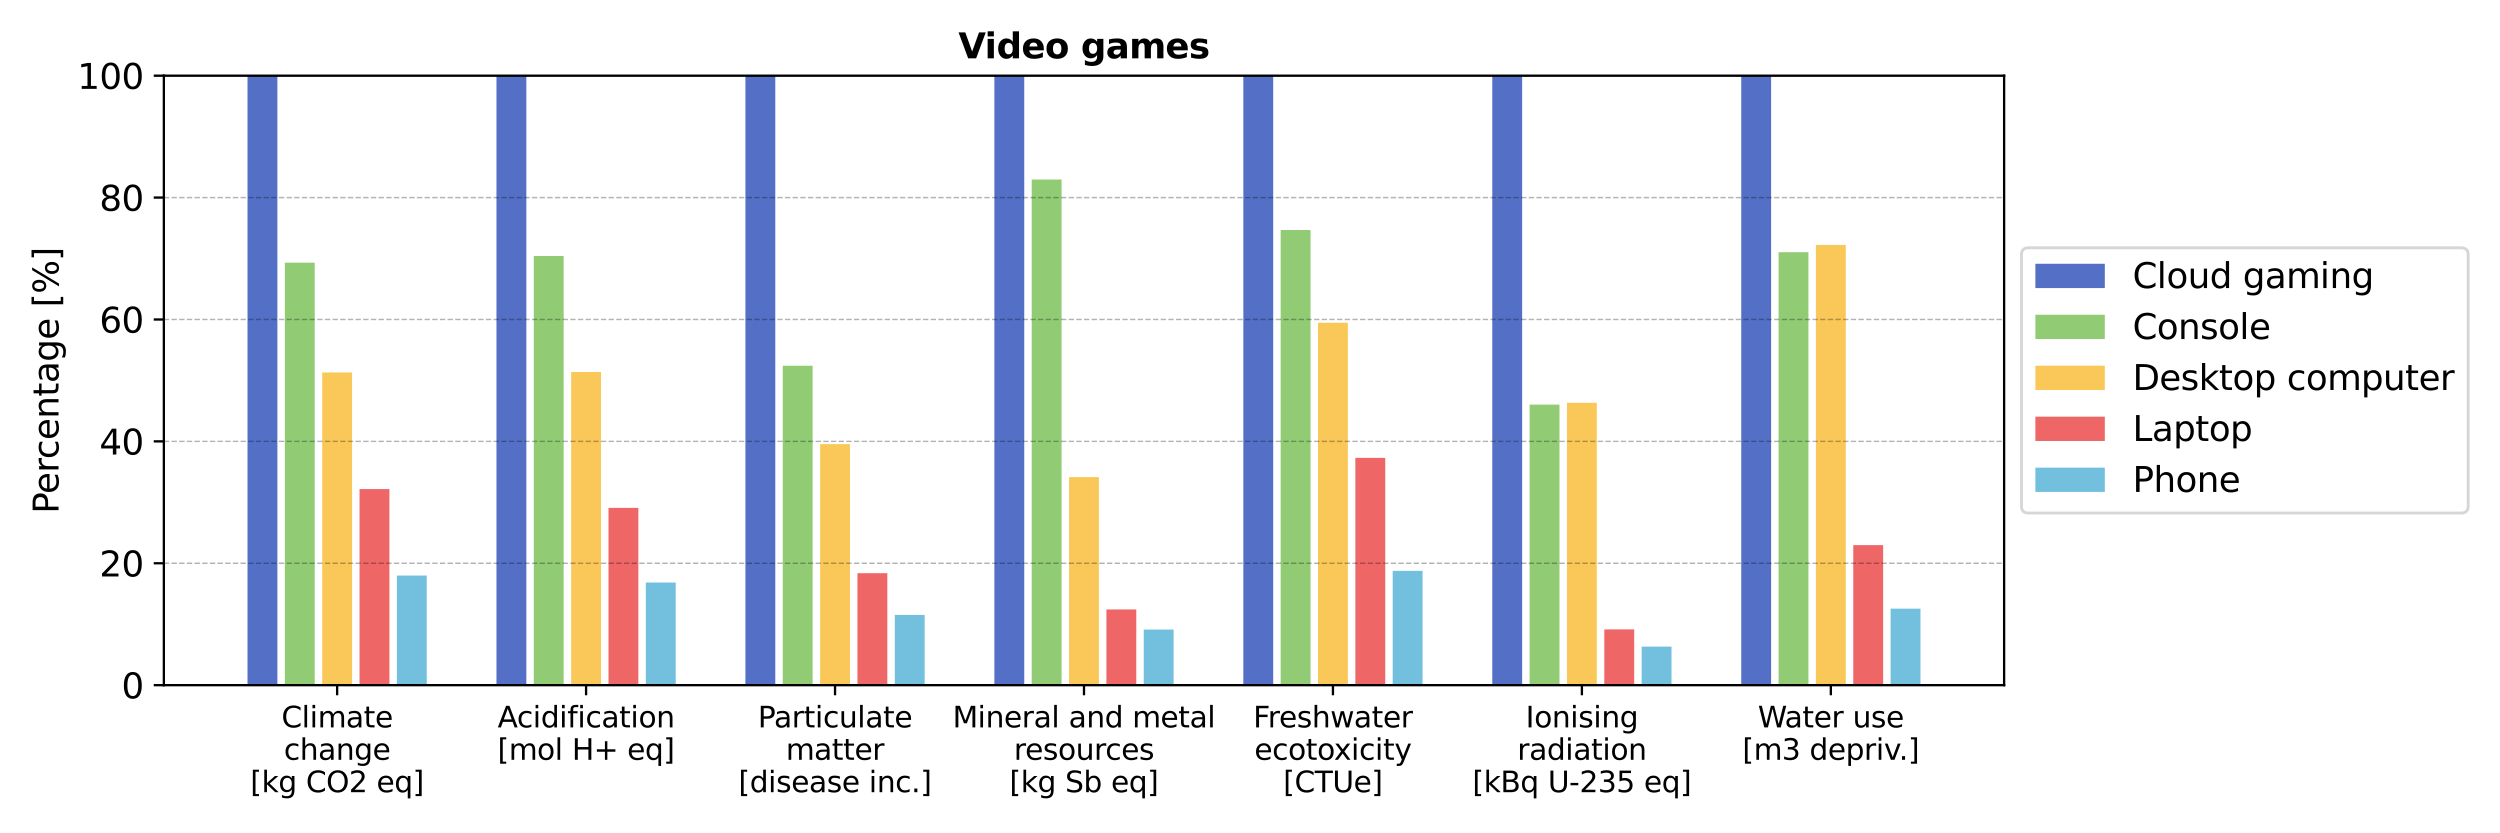 <?xml version="1.0" encoding="UTF-8" standalone="no"?> <svg xmlns:xlink="http://www.w3.org/1999/xlink" xmlns="http://www.w3.org/2000/svg" width="864pt" height="288pt" viewBox="0 0 864 288" version="1.1"><defs><style type="text/css">*{stroke-linejoin: round; stroke-linecap: butt}</style></defs><g id="figure_1"><g id="patch_1"><path d="M 0 288 L 864 288 L 864 0 L 0 0 z " style="fill: #ffffff"></path></g><g id="axes_1"><g id="patch_2"><path d="M 56.63 236.792 L 692.625 236.792 L 692.625 26.16 L 56.63 26.16 z " style="fill: #ffffff"></path></g><g id="patch_3"><path d="M 85.539 236.792 L 95.863 236.792 L 95.863 26.16 L 85.539 26.16 z " clip-path="url(#p0639887b37)" style="fill: #5470c6"></path></g><g id="patch_4"><path d="M 171.577 236.792 L 181.902 236.792 L 181.902 26.16 L 171.577 26.16 z " clip-path="url(#p0639887b37)" style="fill: #5470c6"></path></g><g id="patch_5"><path d="M 257.615 236.792 L 267.94 236.792 L 267.94 26.16 L 257.615 26.16 z " clip-path="url(#p0639887b37)" style="fill: #5470c6"></path></g><g id="patch_6"><path d="M 343.654 236.792 L 353.978 236.792 L 353.978 26.16 L 343.654 26.16 z " clip-path="url(#p0639887b37)" style="fill: #5470c6"></path></g><g id="patch_7"><path d="M 429.692 236.792 L 440.017 236.792 L 440.017 26.16 L 429.692 26.16 z " clip-path="url(#p0639887b37)" style="fill: #5470c6"></path></g><g id="patch_8"><path d="M 515.73 236.792 L 526.055 236.792 L 526.055 26.16 L 515.73 26.16 z " clip-path="url(#p0639887b37)" style="fill: #5470c6"></path></g><g id="patch_9"><path d="M 601.769 236.792 L 612.093 236.792 L 612.093 26.16 L 601.769 26.16 z " clip-path="url(#p0639887b37)" style="fill: #5470c6"></path></g><g id="patch_10"><path d="M 98.445 236.792 L 108.769 236.792 L 108.769 90.776 L 98.445 90.776 z " clip-path="url(#p0639887b37)" style="fill: #91cc75"></path></g><g id="patch_11"><path d="M 184.483 236.792 L 194.807 236.792 L 194.807 88.485 L 184.483 88.485 z " clip-path="url(#p0639887b37)" style="fill: #91cc75"></path></g><g id="patch_12"><path d="M 270.521 236.792 L 280.846 236.792 L 280.846 126.409 L 270.521 126.409 z " clip-path="url(#p0639887b37)" style="fill: #91cc75"></path></g><g id="patch_13"><path d="M 356.559 236.792 L 366.884 236.792 L 366.884 62.039 L 356.559 62.039 z " clip-path="url(#p0639887b37)" style="fill: #91cc75"></path></g><g id="patch_14"><path d="M 442.598 236.792 L 452.922 236.792 L 452.922 79.486 L 442.598 79.486 z " clip-path="url(#p0639887b37)" style="fill: #91cc75"></path></g><g id="patch_15"><path d="M 528.636 236.792 L 538.961 236.792 L 538.961 139.825 L 528.636 139.825 z " clip-path="url(#p0639887b37)" style="fill: #91cc75"></path></g><g id="patch_16"><path d="M 614.674 236.792 L 624.999 236.792 L 624.999 87.154 L 614.674 87.154 z " clip-path="url(#p0639887b37)" style="fill: #91cc75"></path></g><g id="patch_17"><path d="M 111.35 236.792 L 121.675 236.792 L 121.675 128.727 L 111.35 128.727 z " clip-path="url(#p0639887b37)" style="fill: #fac858"></path></g><g id="patch_18"><path d="M 197.389 236.792 L 207.713 236.792 L 207.713 128.561 L 197.389 128.561 z " clip-path="url(#p0639887b37)" style="fill: #fac858"></path></g><g id="patch_19"><path d="M 283.427 236.792 L 293.752 236.792 L 293.752 153.481 L 283.427 153.481 z " clip-path="url(#p0639887b37)" style="fill: #fac858"></path></g><g id="patch_20"><path d="M 369.465 236.792 L 379.79 236.792 L 379.79 164.873 L 369.465 164.873 z " clip-path="url(#p0639887b37)" style="fill: #fac858"></path></g><g id="patch_21"><path d="M 455.503 236.792 L 465.828 236.792 L 465.828 111.538 L 455.503 111.538 z " clip-path="url(#p0639887b37)" style="fill: #fac858"></path></g><g id="patch_22"><path d="M 541.542 236.792 L 551.866 236.792 L 551.866 139.212 L 541.542 139.212 z " clip-path="url(#p0639887b37)" style="fill: #fac858"></path></g><g id="patch_23"><path d="M 627.58 236.792 L 637.905 236.792 L 637.905 84.64 L 627.58 84.64 z " clip-path="url(#p0639887b37)" style="fill: #fac858"></path></g><g id="patch_24"><path d="M 124.256 236.792 L 134.581 236.792 L 134.581 169.025 L 124.256 169.025 z " clip-path="url(#p0639887b37)" style="fill: #ee6666"></path></g><g id="patch_25"><path d="M 210.294 236.792 L 220.619 236.792 L 220.619 175.523 L 210.294 175.523 z " clip-path="url(#p0639887b37)" style="fill: #ee6666"></path></g><g id="patch_26"><path d="M 296.333 236.792 L 306.657 236.792 L 306.657 198.107 L 296.333 198.107 z " clip-path="url(#p0639887b37)" style="fill: #ee6666"></path></g><g id="patch_27"><path d="M 382.371 236.792 L 392.696 236.792 L 392.696 210.632 L 382.371 210.632 z " clip-path="url(#p0639887b37)" style="fill: #ee6666"></path></g><g id="patch_28"><path d="M 468.409 236.792 L 478.734 236.792 L 478.734 158.247 L 468.409 158.247 z " clip-path="url(#p0639887b37)" style="fill: #ee6666"></path></g><g id="patch_29"><path d="M 554.448 236.792 L 564.772 236.792 L 564.772 217.53 L 554.448 217.53 z " clip-path="url(#p0639887b37)" style="fill: #ee6666"></path></g><g id="patch_30"><path d="M 640.486 236.792 L 650.81 236.792 L 650.81 188.402 L 640.486 188.402 z " clip-path="url(#p0639887b37)" style="fill: #ee6666"></path></g><g id="patch_31"><path d="M 137.162 236.792 L 147.486 236.792 L 147.486 198.895 L 137.162 198.895 z " clip-path="url(#p0639887b37)" style="fill: #73c0de"></path></g><g id="patch_32"><path d="M 223.2 236.792 L 233.525 236.792 L 233.525 201.322 L 223.2 201.322 z " clip-path="url(#p0639887b37)" style="fill: #73c0de"></path></g><g id="patch_33"><path d="M 309.238 236.792 L 319.563 236.792 L 319.563 212.529 L 309.238 212.529 z " clip-path="url(#p0639887b37)" style="fill: #73c0de"></path></g><g id="patch_34"><path d="M 395.277 236.792 L 405.601 236.792 L 405.601 217.57 L 395.277 217.57 z " clip-path="url(#p0639887b37)" style="fill: #73c0de"></path></g><g id="patch_35"><path d="M 481.315 236.792 L 491.64 236.792 L 491.64 197.303 L 481.315 197.303 z " clip-path="url(#p0639887b37)" style="fill: #73c0de"></path></g><g id="patch_36"><path d="M 567.353 236.792 L 577.678 236.792 L 577.678 223.465 L 567.353 223.465 z " clip-path="url(#p0639887b37)" style="fill: #73c0de"></path></g><g id="patch_37"><path d="M 653.392 236.792 L 663.716 236.792 L 663.716 210.366 L 653.392 210.366 z " clip-path="url(#p0639887b37)" style="fill: #73c0de"></path></g><g id="matplotlib.axis_1"><g id="xtick_1"><g id="line2d_1"><defs><path id="ma6d86dca4e" d="M 0 0 L 0 3.5 " style="stroke: #000000; stroke-width: 0.8"></path></defs><g><use xlink:href="#ma6d86dca4e" x="116.513" y="236.792" style="stroke: #000000; stroke-width: 0.8"></use></g></g><g id="text_1"><g transform="translate(97.272 251.39) scale(0.1 -0.1)"><defs><path id="DejaVuSans-43" d="M 4122 4306 L 4122 3641 Q 3803 3938 3442 4084 Q 3081 4231 2675 4231 Q 1875 4231 1450 3742 Q 1025 3253 1025 2328 Q 1025 1406 1450 917 Q 1875 428 2675 428 Q 3081 428 3442 575 Q 3803 722 4122 1019 L 4122 359 Q 3791 134 3420 21 Q 3050 -91 2638 -91 Q 1578 -91 968 557 Q 359 1206 359 2328 Q 359 3453 968 4101 Q 1578 4750 2638 4750 Q 3056 4750 3426 4639 Q 3797 4528 4122 4306 z " transform="scale(0.016)"></path><path id="DejaVuSans-6c" d="M 603 4863 L 1178 4863 L 1178 0 L 603 0 L 603 4863 z " transform="scale(0.016)"></path><path id="DejaVuSans-69" d="M 603 3500 L 1178 3500 L 1178 0 L 603 0 L 603 3500 z M 603 4863 L 1178 4863 L 1178 4134 L 603 4134 L 603 4863 z " transform="scale(0.016)"></path><path id="DejaVuSans-6d" d="M 3328 2828 Q 3544 3216 3844 3400 Q 4144 3584 4550 3584 Q 5097 3584 5394 3201 Q 5691 2819 5691 2113 L 5691 0 L 5113 0 L 5113 2094 Q 5113 2597 4934 2840 Q 4756 3084 4391 3084 Q 3944 3084 3684 2787 Q 3425 2491 3425 1978 L 3425 0 L 2847 0 L 2847 2094 Q 2847 2600 2669 2842 Q 2491 3084 2119 3084 Q 1678 3084 1418 2786 Q 1159 2488 1159 1978 L 1159 0 L 581 0 L 581 3500 L 1159 3500 L 1159 2956 Q 1356 3278 1631 3431 Q 1906 3584 2284 3584 Q 2666 3584 2933 3390 Q 3200 3197 3328 2828 z " transform="scale(0.016)"></path><path id="DejaVuSans-61" d="M 2194 1759 Q 1497 1759 1228 1600 Q 959 1441 959 1056 Q 959 750 1161 570 Q 1363 391 1709 391 Q 2188 391 2477 730 Q 2766 1069 2766 1631 L 2766 1759 L 2194 1759 z M 3341 1997 L 3341 0 L 2766 0 L 2766 531 Q 2569 213 2275 61 Q 1981 -91 1556 -91 Q 1019 -91 701 211 Q 384 513 384 1019 Q 384 1609 779 1909 Q 1175 2209 1959 2209 L 2766 2209 L 2766 2266 Q 2766 2663 2505 2880 Q 2244 3097 1772 3097 Q 1472 3097 1187 3025 Q 903 2953 641 2809 L 641 3341 Q 956 3463 1253 3523 Q 1550 3584 1831 3584 Q 2591 3584 2966 3190 Q 3341 2797 3341 1997 z " transform="scale(0.016)"></path><path id="DejaVuSans-74" d="M 1172 4494 L 1172 3500 L 2356 3500 L 2356 3053 L 1172 3053 L 1172 1153 Q 1172 725 1289 603 Q 1406 481 1766 481 L 2356 481 L 2356 0 L 1766 0 Q 1100 0 847 248 Q 594 497 594 1153 L 594 3053 L 172 3053 L 172 3500 L 594 3500 L 594 4494 L 1172 4494 z " transform="scale(0.016)"></path><path id="DejaVuSans-65" d="M 3597 1894 L 3597 1613 L 953 1613 Q 991 1019 1311 708 Q 1631 397 2203 397 Q 2534 397 2845 478 Q 3156 559 3463 722 L 3463 178 Q 3153 47 2828 -22 Q 2503 -91 2169 -91 Q 1331 -91 842 396 Q 353 884 353 1716 Q 353 2575 817 3079 Q 1281 3584 2069 3584 Q 2775 3584 3186 3129 Q 3597 2675 3597 1894 z M 3022 2063 Q 3016 2534 2758 2815 Q 2500 3097 2075 3097 Q 1594 3097 1305 2825 Q 1016 2553 972 2059 L 3022 2063 z " transform="scale(0.016)"></path></defs><use xlink:href="#DejaVuSans-43"></use><use xlink:href="#DejaVuSans-6c" transform="translate(69.824 0)"></use><use xlink:href="#DejaVuSans-69" transform="translate(97.607 0)"></use><use xlink:href="#DejaVuSans-6d" transform="translate(125.391 0)"></use><use xlink:href="#DejaVuSans-61" transform="translate(222.803 0)"></use><use xlink:href="#DejaVuSans-74" transform="translate(284.082 0)"></use><use xlink:href="#DejaVuSans-65" transform="translate(323.291 0)"></use></g><g transform="translate(98.111 262.588) scale(0.1 -0.1)"><defs><path id="DejaVuSans-63" d="M 3122 3366 L 3122 2828 Q 2878 2963 2633 3030 Q 2388 3097 2138 3097 Q 1578 3097 1268 2742 Q 959 2388 959 1747 Q 959 1106 1268 751 Q 1578 397 2138 397 Q 2388 397 2633 464 Q 2878 531 3122 666 L 3122 134 Q 2881 22 2623 -34 Q 2366 -91 2075 -91 Q 1284 -91 818 406 Q 353 903 353 1747 Q 353 2603 823 3093 Q 1294 3584 2113 3584 Q 2378 3584 2631 3529 Q 2884 3475 3122 3366 z " transform="scale(0.016)"></path><path id="DejaVuSans-68" d="M 3513 2113 L 3513 0 L 2938 0 L 2938 2094 Q 2938 2591 2744 2837 Q 2550 3084 2163 3084 Q 1697 3084 1428 2787 Q 1159 2491 1159 1978 L 1159 0 L 581 0 L 581 4863 L 1159 4863 L 1159 2956 Q 1366 3272 1645 3428 Q 1925 3584 2291 3584 Q 2894 3584 3203 3211 Q 3513 2838 3513 2113 z " transform="scale(0.016)"></path><path id="DejaVuSans-6e" d="M 3513 2113 L 3513 0 L 2938 0 L 2938 2094 Q 2938 2591 2744 2837 Q 2550 3084 2163 3084 Q 1697 3084 1428 2787 Q 1159 2491 1159 1978 L 1159 0 L 581 0 L 581 3500 L 1159 3500 L 1159 2956 Q 1366 3272 1645 3428 Q 1925 3584 2291 3584 Q 2894 3584 3203 3211 Q 3513 2838 3513 2113 z " transform="scale(0.016)"></path><path id="DejaVuSans-67" d="M 2906 1791 Q 2906 2416 2648 2759 Q 2391 3103 1925 3103 Q 1463 3103 1205 2759 Q 947 2416 947 1791 Q 947 1169 1205 825 Q 1463 481 1925 481 Q 2391 481 2648 825 Q 2906 1169 2906 1791 z M 3481 434 Q 3481 -459 3084 -895 Q 2688 -1331 1869 -1331 Q 1566 -1331 1297 -1286 Q 1028 -1241 775 -1147 L 775 -588 Q 1028 -725 1275 -790 Q 1522 -856 1778 -856 Q 2344 -856 2625 -561 Q 2906 -266 2906 331 L 2906 616 Q 2728 306 2450 153 Q 2172 0 1784 0 Q 1141 0 747 490 Q 353 981 353 1791 Q 353 2603 747 3093 Q 1141 3584 1784 3584 Q 2172 3584 2450 3431 Q 2728 3278 2906 2969 L 2906 3500 L 3481 3500 L 3481 434 z " transform="scale(0.016)"></path></defs><use xlink:href="#DejaVuSans-63"></use><use xlink:href="#DejaVuSans-68" transform="translate(54.98 0)"></use><use xlink:href="#DejaVuSans-61" transform="translate(118.359 0)"></use><use xlink:href="#DejaVuSans-6e" transform="translate(179.639 0)"></use><use xlink:href="#DejaVuSans-67" transform="translate(243.018 0)"></use><use xlink:href="#DejaVuSans-65" transform="translate(306.494 0)"></use></g><g transform="translate(86.504 273.786) scale(0.1 -0.1)"><defs><path id="DejaVuSans-5b" d="M 550 4863 L 1875 4863 L 1875 4416 L 1125 4416 L 1125 -397 L 1875 -397 L 1875 -844 L 550 -844 L 550 4863 z " transform="scale(0.016)"></path><path id="DejaVuSans-6b" d="M 581 4863 L 1159 4863 L 1159 1991 L 2875 3500 L 3609 3500 L 1753 1863 L 3688 0 L 2938 0 L 1159 1709 L 1159 0 L 581 0 L 581 4863 z " transform="scale(0.016)"></path><path id="DejaVuSans-20" transform="scale(0.016)"></path><path id="DejaVuSans-4f" d="M 2522 4238 Q 1834 4238 1429 3725 Q 1025 3213 1025 2328 Q 1025 1447 1429 934 Q 1834 422 2522 422 Q 3209 422 3611 934 Q 4013 1447 4013 2328 Q 4013 3213 3611 3725 Q 3209 4238 2522 4238 z M 2522 4750 Q 3503 4750 4090 4092 Q 4678 3434 4678 2328 Q 4678 1225 4090 567 Q 3503 -91 2522 -91 Q 1538 -91 948 565 Q 359 1222 359 2328 Q 359 3434 948 4092 Q 1538 4750 2522 4750 z " transform="scale(0.016)"></path><path id="DejaVuSans-32" d="M 1228 531 L 3431 531 L 3431 0 L 469 0 L 469 531 Q 828 903 1448 1529 Q 2069 2156 2228 2338 Q 2531 2678 2651 2914 Q 2772 3150 2772 3378 Q 2772 3750 2511 3984 Q 2250 4219 1831 4219 Q 1534 4219 1204 4116 Q 875 4013 500 3803 L 500 4441 Q 881 4594 1212 4672 Q 1544 4750 1819 4750 Q 2544 4750 2975 4387 Q 3406 4025 3406 3419 Q 3406 3131 3298 2873 Q 3191 2616 2906 2266 Q 2828 2175 2409 1742 Q 1991 1309 1228 531 z " transform="scale(0.016)"></path><path id="DejaVuSans-71" d="M 947 1747 Q 947 1113 1208 752 Q 1469 391 1925 391 Q 2381 391 2643 752 Q 2906 1113 2906 1747 Q 2906 2381 2643 2742 Q 2381 3103 1925 3103 Q 1469 3103 1208 2742 Q 947 2381 947 1747 z M 2906 525 Q 2725 213 2448 61 Q 2172 -91 1784 -91 Q 1150 -91 751 415 Q 353 922 353 1747 Q 353 2572 751 3078 Q 1150 3584 1784 3584 Q 2172 3584 2448 3432 Q 2725 3281 2906 2969 L 2906 3500 L 3481 3500 L 3481 -1331 L 2906 -1331 L 2906 525 z " transform="scale(0.016)"></path><path id="DejaVuSans-5d" d="M 1947 4863 L 1947 -844 L 622 -844 L 622 -397 L 1369 -397 L 1369 4416 L 622 4416 L 622 4863 L 1947 4863 z " transform="scale(0.016)"></path></defs><use xlink:href="#DejaVuSans-5b"></use><use xlink:href="#DejaVuSans-6b" transform="translate(39.014 0)"></use><use xlink:href="#DejaVuSans-67" transform="translate(96.924 0)"></use><use xlink:href="#DejaVuSans-20" transform="translate(160.4 0)"></use><use xlink:href="#DejaVuSans-43" transform="translate(192.188 0)"></use><use xlink:href="#DejaVuSans-4f" transform="translate(262.012 0)"></use><use xlink:href="#DejaVuSans-32" transform="translate(340.723 0)"></use><use xlink:href="#DejaVuSans-20" transform="translate(404.346 0)"></use><use xlink:href="#DejaVuSans-65" transform="translate(436.133 0)"></use><use xlink:href="#DejaVuSans-71" transform="translate(497.656 0)"></use><use xlink:href="#DejaVuSans-5d" transform="translate(561.133 0)"></use></g></g></g><g id="xtick_2"><g id="line2d_2"><g><use xlink:href="#ma6d86dca4e" x="202.551" y="236.792" style="stroke: #000000; stroke-width: 0.8"></use></g></g><g id="text_2"><g transform="translate(171.977 251.39) scale(0.1 -0.1)"><defs><path id="DejaVuSans-41" d="M 2188 4044 L 1331 1722 L 3047 1722 L 2188 4044 z M 1831 4666 L 2547 4666 L 4325 0 L 3669 0 L 3244 1197 L 1141 1197 L 716 0 L 50 0 L 1831 4666 z " transform="scale(0.016)"></path><path id="DejaVuSans-64" d="M 2906 2969 L 2906 4863 L 3481 4863 L 3481 0 L 2906 0 L 2906 525 Q 2725 213 2448 61 Q 2172 -91 1784 -91 Q 1150 -91 751 415 Q 353 922 353 1747 Q 353 2572 751 3078 Q 1150 3584 1784 3584 Q 2172 3584 2448 3432 Q 2725 3281 2906 2969 z M 947 1747 Q 947 1113 1208 752 Q 1469 391 1925 391 Q 2381 391 2643 752 Q 2906 1113 2906 1747 Q 2906 2381 2643 2742 Q 2381 3103 1925 3103 Q 1469 3103 1208 2742 Q 947 2381 947 1747 z " transform="scale(0.016)"></path><path id="DejaVuSans-66" d="M 2375 4863 L 2375 4384 L 1825 4384 Q 1516 4384 1395 4259 Q 1275 4134 1275 3809 L 1275 3500 L 2222 3500 L 2222 3053 L 1275 3053 L 1275 0 L 697 0 L 697 3053 L 147 3053 L 147 3500 L 697 3500 L 697 3744 Q 697 4328 969 4595 Q 1241 4863 1831 4863 L 2375 4863 z " transform="scale(0.016)"></path><path id="DejaVuSans-6f" d="M 1959 3097 Q 1497 3097 1228 2736 Q 959 2375 959 1747 Q 959 1119 1226 758 Q 1494 397 1959 397 Q 2419 397 2687 759 Q 2956 1122 2956 1747 Q 2956 2369 2687 2733 Q 2419 3097 1959 3097 z M 1959 3584 Q 2709 3584 3137 3096 Q 3566 2609 3566 1747 Q 3566 888 3137 398 Q 2709 -91 1959 -91 Q 1206 -91 779 398 Q 353 888 353 1747 Q 353 2609 779 3096 Q 1206 3584 1959 3584 z " transform="scale(0.016)"></path></defs><use xlink:href="#DejaVuSans-41"></use><use xlink:href="#DejaVuSans-63" transform="translate(66.658 0)"></use><use xlink:href="#DejaVuSans-69" transform="translate(121.639 0)"></use><use xlink:href="#DejaVuSans-64" transform="translate(149.422 0)"></use><use xlink:href="#DejaVuSans-69" transform="translate(212.898 0)"></use><use xlink:href="#DejaVuSans-66" transform="translate(240.682 0)"></use><use xlink:href="#DejaVuSans-69" transform="translate(275.887 0)"></use><use xlink:href="#DejaVuSans-63" transform="translate(303.67 0)"></use><use xlink:href="#DejaVuSans-61" transform="translate(358.65 0)"></use><use xlink:href="#DejaVuSans-74" transform="translate(419.93 0)"></use><use xlink:href="#DejaVuSans-69" transform="translate(459.139 0)"></use><use xlink:href="#DejaVuSans-6f" transform="translate(486.922 0)"></use><use xlink:href="#DejaVuSans-6e" transform="translate(548.104 0)"></use></g><g transform="translate(171.952 262.588) scale(0.1 -0.1)"><defs><path id="DejaVuSans-48" d="M 628 4666 L 1259 4666 L 1259 2753 L 3553 2753 L 3553 4666 L 4184 4666 L 4184 0 L 3553 0 L 3553 2222 L 1259 2222 L 1259 0 L 628 0 L 628 4666 z " transform="scale(0.016)"></path><path id="DejaVuSans-2b" d="M 2944 4013 L 2944 2272 L 4684 2272 L 4684 1741 L 2944 1741 L 2944 0 L 2419 0 L 2419 1741 L 678 1741 L 678 2272 L 2419 2272 L 2419 4013 L 2944 4013 z " transform="scale(0.016)"></path></defs><use xlink:href="#DejaVuSans-5b"></use><use xlink:href="#DejaVuSans-6d" transform="translate(39.014 0)"></use><use xlink:href="#DejaVuSans-6f" transform="translate(136.426 0)"></use><use xlink:href="#DejaVuSans-6c" transform="translate(197.607 0)"></use><use xlink:href="#DejaVuSans-20" transform="translate(225.391 0)"></use><use xlink:href="#DejaVuSans-48" transform="translate(257.178 0)"></use><use xlink:href="#DejaVuSans-2b" transform="translate(332.373 0)"></use><use xlink:href="#DejaVuSans-20" transform="translate(416.162 0)"></use><use xlink:href="#DejaVuSans-65" transform="translate(447.949 0)"></use><use xlink:href="#DejaVuSans-71" transform="translate(509.473 0)"></use><use xlink:href="#DejaVuSans-5d" transform="translate(572.949 0)"></use></g></g></g><g id="xtick_3"><g id="line2d_3"><g><use xlink:href="#ma6d86dca4e" x="288.589" y="236.792" style="stroke: #000000; stroke-width: 0.8"></use></g></g><g id="text_3"><g transform="translate(261.923 251.39) scale(0.1 -0.1)"><defs><path id="DejaVuSans-50" d="M 1259 4147 L 1259 2394 L 2053 2394 Q 2494 2394 2734 2622 Q 2975 2850 2975 3272 Q 2975 3691 2734 3919 Q 2494 4147 2053 4147 L 1259 4147 z M 628 4666 L 2053 4666 Q 2838 4666 3239 4311 Q 3641 3956 3641 3272 Q 3641 2581 3239 2228 Q 2838 1875 2053 1875 L 1259 1875 L 1259 0 L 628 0 L 628 4666 z " transform="scale(0.016)"></path><path id="DejaVuSans-72" d="M 2631 2963 Q 2534 3019 2420 3045 Q 2306 3072 2169 3072 Q 1681 3072 1420 2755 Q 1159 2438 1159 1844 L 1159 0 L 581 0 L 581 3500 L 1159 3500 L 1159 2956 Q 1341 3275 1631 3429 Q 1922 3584 2338 3584 Q 2397 3584 2469 3576 Q 2541 3569 2628 3553 L 2631 2963 z " transform="scale(0.016)"></path><path id="DejaVuSans-75" d="M 544 1381 L 544 3500 L 1119 3500 L 1119 1403 Q 1119 906 1312 657 Q 1506 409 1894 409 Q 2359 409 2629 706 Q 2900 1003 2900 1516 L 2900 3500 L 3475 3500 L 3475 0 L 2900 0 L 2900 538 Q 2691 219 2414 64 Q 2138 -91 1772 -91 Q 1169 -91 856 284 Q 544 659 544 1381 z M 1991 3584 L 1991 3584 z " transform="scale(0.016)"></path></defs><use xlink:href="#DejaVuSans-50"></use><use xlink:href="#DejaVuSans-61" transform="translate(55.803 0)"></use><use xlink:href="#DejaVuSans-72" transform="translate(117.082 0)"></use><use xlink:href="#DejaVuSans-74" transform="translate(158.195 0)"></use><use xlink:href="#DejaVuSans-69" transform="translate(197.404 0)"></use><use xlink:href="#DejaVuSans-63" transform="translate(225.188 0)"></use><use xlink:href="#DejaVuSans-75" transform="translate(280.168 0)"></use><use xlink:href="#DejaVuSans-6c" transform="translate(343.547 0)"></use><use xlink:href="#DejaVuSans-61" transform="translate(371.33 0)"></use><use xlink:href="#DejaVuSans-74" transform="translate(432.609 0)"></use><use xlink:href="#DejaVuSans-65" transform="translate(471.818 0)"></use></g><g transform="translate(271.602 262.588) scale(0.1 -0.1)"><use xlink:href="#DejaVuSans-6d"></use><use xlink:href="#DejaVuSans-61" transform="translate(97.412 0)"></use><use xlink:href="#DejaVuSans-74" transform="translate(158.691 0)"></use><use xlink:href="#DejaVuSans-74" transform="translate(197.9 0)"></use><use xlink:href="#DejaVuSans-65" transform="translate(237.109 0)"></use><use xlink:href="#DejaVuSans-72" transform="translate(298.633 0)"></use></g><g transform="translate(255.213 273.786) scale(0.1 -0.1)"><defs><path id="DejaVuSans-73" d="M 2834 3397 L 2834 2853 Q 2591 2978 2328 3040 Q 2066 3103 1784 3103 Q 1356 3103 1142 2972 Q 928 2841 928 2578 Q 928 2378 1081 2264 Q 1234 2150 1697 2047 L 1894 2003 Q 2506 1872 2764 1633 Q 3022 1394 3022 966 Q 3022 478 2636 193 Q 2250 -91 1575 -91 Q 1294 -91 989 -36 Q 684 19 347 128 L 347 722 Q 666 556 975 473 Q 1284 391 1588 391 Q 1994 391 2212 530 Q 2431 669 2431 922 Q 2431 1156 2273 1281 Q 2116 1406 1581 1522 L 1381 1569 Q 847 1681 609 1914 Q 372 2147 372 2553 Q 372 3047 722 3315 Q 1072 3584 1716 3584 Q 2034 3584 2315 3537 Q 2597 3491 2834 3397 z " transform="scale(0.016)"></path><path id="DejaVuSans-2e" d="M 684 794 L 1344 794 L 1344 0 L 684 0 L 684 794 z " transform="scale(0.016)"></path></defs><use xlink:href="#DejaVuSans-5b"></use><use xlink:href="#DejaVuSans-64" transform="translate(39.014 0)"></use><use xlink:href="#DejaVuSans-69" transform="translate(102.49 0)"></use><use xlink:href="#DejaVuSans-73" transform="translate(130.273 0)"></use><use xlink:href="#DejaVuSans-65" transform="translate(182.373 0)"></use><use xlink:href="#DejaVuSans-61" transform="translate(243.896 0)"></use><use xlink:href="#DejaVuSans-73" transform="translate(305.176 0)"></use><use xlink:href="#DejaVuSans-65" transform="translate(357.275 0)"></use><use xlink:href="#DejaVuSans-20" transform="translate(418.799 0)"></use><use xlink:href="#DejaVuSans-69" transform="translate(450.586 0)"></use><use xlink:href="#DejaVuSans-6e" transform="translate(478.369 0)"></use><use xlink:href="#DejaVuSans-63" transform="translate(541.748 0)"></use><use xlink:href="#DejaVuSans-2e" transform="translate(596.729 0)"></use><use xlink:href="#DejaVuSans-5d" transform="translate(628.516 0)"></use></g></g></g><g id="xtick_4"><g id="line2d_4"><g><use xlink:href="#ma6d86dca4e" x="374.627" y="236.792" style="stroke: #000000; stroke-width: 0.8"></use></g></g><g id="text_4"><g transform="translate(329.225 251.39) scale(0.1 -0.1)"><defs><path id="DejaVuSans-4d" d="M 628 4666 L 1569 4666 L 2759 1491 L 3956 4666 L 4897 4666 L 4897 0 L 4281 0 L 4281 4097 L 3078 897 L 2444 897 L 1241 4097 L 1241 0 L 628 0 L 628 4666 z " transform="scale(0.016)"></path></defs><use xlink:href="#DejaVuSans-4d"></use><use xlink:href="#DejaVuSans-69" transform="translate(86.279 0)"></use><use xlink:href="#DejaVuSans-6e" transform="translate(114.062 0)"></use><use xlink:href="#DejaVuSans-65" transform="translate(177.441 0)"></use><use xlink:href="#DejaVuSans-72" transform="translate(238.965 0)"></use><use xlink:href="#DejaVuSans-61" transform="translate(280.078 0)"></use><use xlink:href="#DejaVuSans-6c" transform="translate(341.357 0)"></use><use xlink:href="#DejaVuSans-20" transform="translate(369.141 0)"></use><use xlink:href="#DejaVuSans-61" transform="translate(400.928 0)"></use><use xlink:href="#DejaVuSans-6e" transform="translate(462.207 0)"></use><use xlink:href="#DejaVuSans-64" transform="translate(525.586 0)"></use><use xlink:href="#DejaVuSans-20" transform="translate(589.062 0)"></use><use xlink:href="#DejaVuSans-6d" transform="translate(620.85 0)"></use><use xlink:href="#DejaVuSans-65" transform="translate(718.262 0)"></use><use xlink:href="#DejaVuSans-74" transform="translate(779.785 0)"></use><use xlink:href="#DejaVuSans-61" transform="translate(818.994 0)"></use><use xlink:href="#DejaVuSans-6c" transform="translate(880.273 0)"></use></g><g transform="translate(350.402 262.588) scale(0.1 -0.1)"><use xlink:href="#DejaVuSans-72"></use><use xlink:href="#DejaVuSans-65" transform="translate(38.863 0)"></use><use xlink:href="#DejaVuSans-73" transform="translate(100.387 0)"></use><use xlink:href="#DejaVuSans-6f" transform="translate(152.486 0)"></use><use xlink:href="#DejaVuSans-75" transform="translate(213.668 0)"></use><use xlink:href="#DejaVuSans-72" transform="translate(277.047 0)"></use><use xlink:href="#DejaVuSans-63" transform="translate(315.91 0)"></use><use xlink:href="#DejaVuSans-65" transform="translate(370.891 0)"></use><use xlink:href="#DejaVuSans-73" transform="translate(432.414 0)"></use></g><g transform="translate(348.879 273.786) scale(0.1 -0.1)"><defs><path id="DejaVuSans-53" d="M 3425 4513 L 3425 3897 Q 3066 4069 2747 4153 Q 2428 4238 2131 4238 Q 1616 4238 1336 4038 Q 1056 3838 1056 3469 Q 1056 3159 1242 3001 Q 1428 2844 1947 2747 L 2328 2669 Q 3034 2534 3370 2195 Q 3706 1856 3706 1288 Q 3706 609 3251 259 Q 2797 -91 1919 -91 Q 1588 -91 1214 -16 Q 841 59 441 206 L 441 856 Q 825 641 1194 531 Q 1563 422 1919 422 Q 2459 422 2753 634 Q 3047 847 3047 1241 Q 3047 1584 2836 1778 Q 2625 1972 2144 2069 L 1759 2144 Q 1053 2284 737 2584 Q 422 2884 422 3419 Q 422 4038 858 4394 Q 1294 4750 2059 4750 Q 2388 4750 2728 4690 Q 3069 4631 3425 4513 z " transform="scale(0.016)"></path><path id="DejaVuSans-62" d="M 3116 1747 Q 3116 2381 2855 2742 Q 2594 3103 2138 3103 Q 1681 3103 1420 2742 Q 1159 2381 1159 1747 Q 1159 1113 1420 752 Q 1681 391 2138 391 Q 2594 391 2855 752 Q 3116 1113 3116 1747 z M 1159 2969 Q 1341 3281 1617 3432 Q 1894 3584 2278 3584 Q 2916 3584 3314 3078 Q 3713 2572 3713 1747 Q 3713 922 3314 415 Q 2916 -91 2278 -91 Q 1894 -91 1617 61 Q 1341 213 1159 525 L 1159 0 L 581 0 L 581 4863 L 1159 4863 L 1159 2969 z " transform="scale(0.016)"></path></defs><use xlink:href="#DejaVuSans-5b"></use><use xlink:href="#DejaVuSans-6b" transform="translate(39.014 0)"></use><use xlink:href="#DejaVuSans-67" transform="translate(96.924 0)"></use><use xlink:href="#DejaVuSans-20" transform="translate(160.4 0)"></use><use xlink:href="#DejaVuSans-53" transform="translate(192.188 0)"></use><use xlink:href="#DejaVuSans-62" transform="translate(255.664 0)"></use><use xlink:href="#DejaVuSans-20" transform="translate(319.141 0)"></use><use xlink:href="#DejaVuSans-65" transform="translate(350.928 0)"></use><use xlink:href="#DejaVuSans-71" transform="translate(412.451 0)"></use><use xlink:href="#DejaVuSans-5d" transform="translate(475.928 0)"></use></g></g></g><g id="xtick_5"><g id="line2d_5"><g><use xlink:href="#ma6d86dca4e" x="460.666" y="236.792" style="stroke: #000000; stroke-width: 0.8"></use></g></g><g id="text_5"><g transform="translate(433.114 251.39) scale(0.1 -0.1)"><defs><path id="DejaVuSans-46" d="M 628 4666 L 3309 4666 L 3309 4134 L 1259 4134 L 1259 2759 L 3109 2759 L 3109 2228 L 1259 2228 L 1259 0 L 628 0 L 628 4666 z " transform="scale(0.016)"></path><path id="DejaVuSans-77" d="M 269 3500 L 844 3500 L 1563 769 L 2278 3500 L 2956 3500 L 3675 769 L 4391 3500 L 4966 3500 L 4050 0 L 3372 0 L 2619 2869 L 1863 0 L 1184 0 L 269 3500 z " transform="scale(0.016)"></path></defs><use xlink:href="#DejaVuSans-46"></use><use xlink:href="#DejaVuSans-72" transform="translate(50.27 0)"></use><use xlink:href="#DejaVuSans-65" transform="translate(89.133 0)"></use><use xlink:href="#DejaVuSans-73" transform="translate(150.656 0)"></use><use xlink:href="#DejaVuSans-68" transform="translate(202.756 0)"></use><use xlink:href="#DejaVuSans-77" transform="translate(266.135 0)"></use><use xlink:href="#DejaVuSans-61" transform="translate(347.922 0)"></use><use xlink:href="#DejaVuSans-74" transform="translate(409.201 0)"></use><use xlink:href="#DejaVuSans-65" transform="translate(448.41 0)"></use><use xlink:href="#DejaVuSans-72" transform="translate(509.934 0)"></use></g><g transform="translate(433.511 262.588) scale(0.1 -0.1)"><defs><path id="DejaVuSans-78" d="M 3513 3500 L 2247 1797 L 3578 0 L 2900 0 L 1881 1375 L 863 0 L 184 0 L 1544 1831 L 300 3500 L 978 3500 L 1906 2253 L 2834 3500 L 3513 3500 z " transform="scale(0.016)"></path><path id="DejaVuSans-79" d="M 2059 -325 Q 1816 -950 1584 -1140 Q 1353 -1331 966 -1331 L 506 -1331 L 506 -850 L 844 -850 Q 1081 -850 1212 -737 Q 1344 -625 1503 -206 L 1606 56 L 191 3500 L 800 3500 L 1894 763 L 2988 3500 L 3597 3500 L 2059 -325 z " transform="scale(0.016)"></path></defs><use xlink:href="#DejaVuSans-65"></use><use xlink:href="#DejaVuSans-63" transform="translate(61.523 0)"></use><use xlink:href="#DejaVuSans-6f" transform="translate(116.504 0)"></use><use xlink:href="#DejaVuSans-74" transform="translate(177.686 0)"></use><use xlink:href="#DejaVuSans-6f" transform="translate(216.895 0)"></use><use xlink:href="#DejaVuSans-78" transform="translate(274.951 0)"></use><use xlink:href="#DejaVuSans-69" transform="translate(334.131 0)"></use><use xlink:href="#DejaVuSans-63" transform="translate(361.914 0)"></use><use xlink:href="#DejaVuSans-69" transform="translate(416.895 0)"></use><use xlink:href="#DejaVuSans-74" transform="translate(444.678 0)"></use><use xlink:href="#DejaVuSans-79" transform="translate(483.887 0)"></use></g><g transform="translate(443.483 273.786) scale(0.1 -0.1)"><defs><path id="DejaVuSans-54" d="M -19 4666 L 3928 4666 L 3928 4134 L 2272 4134 L 2272 0 L 1638 0 L 1638 4134 L -19 4134 L -19 4666 z " transform="scale(0.016)"></path><path id="DejaVuSans-55" d="M 556 4666 L 1191 4666 L 1191 1831 Q 1191 1081 1462 751 Q 1734 422 2344 422 Q 2950 422 3222 751 Q 3494 1081 3494 1831 L 3494 4666 L 4128 4666 L 4128 1753 Q 4128 841 3676 375 Q 3225 -91 2344 -91 Q 1459 -91 1007 375 Q 556 841 556 1753 L 556 4666 z " transform="scale(0.016)"></path></defs><use xlink:href="#DejaVuSans-5b"></use><use xlink:href="#DejaVuSans-43" transform="translate(39.014 0)"></use><use xlink:href="#DejaVuSans-54" transform="translate(108.838 0)"></use><use xlink:href="#DejaVuSans-55" transform="translate(169.922 0)"></use><use xlink:href="#DejaVuSans-65" transform="translate(243.115 0)"></use><use xlink:href="#DejaVuSans-5d" transform="translate(304.639 0)"></use></g></g></g><g id="xtick_6"><g id="line2d_6"><g><use xlink:href="#ma6d86dca4e" x="546.704" y="236.792" style="stroke: #000000; stroke-width: 0.8"></use></g></g><g id="text_6"><g transform="translate(527.275 251.39) scale(0.1 -0.1)"><defs><path id="DejaVuSans-49" d="M 628 4666 L 1259 4666 L 1259 0 L 628 0 L 628 4666 z " transform="scale(0.016)"></path></defs><use xlink:href="#DejaVuSans-49"></use><use xlink:href="#DejaVuSans-6f" transform="translate(29.492 0)"></use><use xlink:href="#DejaVuSans-6e" transform="translate(90.674 0)"></use><use xlink:href="#DejaVuSans-69" transform="translate(154.053 0)"></use><use xlink:href="#DejaVuSans-73" transform="translate(181.836 0)"></use><use xlink:href="#DejaVuSans-69" transform="translate(233.936 0)"></use><use xlink:href="#DejaVuSans-6e" transform="translate(261.719 0)"></use><use xlink:href="#DejaVuSans-67" transform="translate(325.098 0)"></use></g><g transform="translate(524.38 262.588) scale(0.1 -0.1)"><use xlink:href="#DejaVuSans-72"></use><use xlink:href="#DejaVuSans-61" transform="translate(41.113 0)"></use><use xlink:href="#DejaVuSans-64" transform="translate(102.393 0)"></use><use xlink:href="#DejaVuSans-69" transform="translate(165.869 0)"></use><use xlink:href="#DejaVuSans-61" transform="translate(193.652 0)"></use><use xlink:href="#DejaVuSans-74" transform="translate(254.932 0)"></use><use xlink:href="#DejaVuSans-69" transform="translate(294.141 0)"></use><use xlink:href="#DejaVuSans-6f" transform="translate(321.924 0)"></use><use xlink:href="#DejaVuSans-6e" transform="translate(383.105 0)"></use></g><g transform="translate(508.867 273.786) scale(0.1 -0.1)"><defs><path id="DejaVuSans-42" d="M 1259 2228 L 1259 519 L 2272 519 Q 2781 519 3026 730 Q 3272 941 3272 1375 Q 3272 1813 3026 2020 Q 2781 2228 2272 2228 L 1259 2228 z M 1259 4147 L 1259 2741 L 2194 2741 Q 2656 2741 2882 2914 Q 3109 3088 3109 3444 Q 3109 3797 2882 3972 Q 2656 4147 2194 4147 L 1259 4147 z M 628 4666 L 2241 4666 Q 2963 4666 3353 4366 Q 3744 4066 3744 3513 Q 3744 3084 3544 2831 Q 3344 2578 2956 2516 Q 3422 2416 3680 2098 Q 3938 1781 3938 1306 Q 3938 681 3513 340 Q 3088 0 2303 0 L 628 0 L 628 4666 z " transform="scale(0.016)"></path><path id="DejaVuSans-2d" d="M 313 2009 L 1997 2009 L 1997 1497 L 313 1497 L 313 2009 z " transform="scale(0.016)"></path><path id="DejaVuSans-33" d="M 2597 2516 Q 3050 2419 3304 2112 Q 3559 1806 3559 1356 Q 3559 666 3084 287 Q 2609 -91 1734 -91 Q 1441 -91 1130 -33 Q 819 25 488 141 L 488 750 Q 750 597 1062 519 Q 1375 441 1716 441 Q 2309 441 2620 675 Q 2931 909 2931 1356 Q 2931 1769 2642 2001 Q 2353 2234 1838 2234 L 1294 2234 L 1294 2753 L 1863 2753 Q 2328 2753 2575 2939 Q 2822 3125 2822 3475 Q 2822 3834 2567 4026 Q 2313 4219 1838 4219 Q 1578 4219 1281 4162 Q 984 4106 628 3988 L 628 4550 Q 988 4650 1302 4700 Q 1616 4750 1894 4750 Q 2613 4750 3031 4423 Q 3450 4097 3450 3541 Q 3450 3153 3228 2886 Q 3006 2619 2597 2516 z " transform="scale(0.016)"></path><path id="DejaVuSans-35" d="M 691 4666 L 3169 4666 L 3169 4134 L 1269 4134 L 1269 2991 Q 1406 3038 1543 3061 Q 1681 3084 1819 3084 Q 2600 3084 3056 2656 Q 3513 2228 3513 1497 Q 3513 744 3044 326 Q 2575 -91 1722 -91 Q 1428 -91 1123 -41 Q 819 9 494 109 L 494 744 Q 775 591 1075 516 Q 1375 441 1709 441 Q 2250 441 2565 725 Q 2881 1009 2881 1497 Q 2881 1984 2565 2268 Q 2250 2553 1709 2553 Q 1456 2553 1204 2497 Q 953 2441 691 2322 L 691 4666 z " transform="scale(0.016)"></path></defs><use xlink:href="#DejaVuSans-5b"></use><use xlink:href="#DejaVuSans-6b" transform="translate(39.014 0)"></use><use xlink:href="#DejaVuSans-42" transform="translate(96.924 0)"></use><use xlink:href="#DejaVuSans-71" transform="translate(165.527 0)"></use><use xlink:href="#DejaVuSans-20" transform="translate(229.004 0)"></use><use xlink:href="#DejaVuSans-55" transform="translate(260.791 0)"></use><use xlink:href="#DejaVuSans-2d" transform="translate(333.984 0)"></use><use xlink:href="#DejaVuSans-32" transform="translate(370.068 0)"></use><use xlink:href="#DejaVuSans-33" transform="translate(433.691 0)"></use><use xlink:href="#DejaVuSans-35" transform="translate(497.314 0)"></use><use xlink:href="#DejaVuSans-20" transform="translate(560.938 0)"></use><use xlink:href="#DejaVuSans-65" transform="translate(592.725 0)"></use><use xlink:href="#DejaVuSans-71" transform="translate(654.248 0)"></use><use xlink:href="#DejaVuSans-5d" transform="translate(717.725 0)"></use></g></g></g><g id="xtick_7"><g id="line2d_7"><g><use xlink:href="#ma6d86dca4e" x="632.742" y="236.792" style="stroke: #000000; stroke-width: 0.8"></use></g></g><g id="text_7"><g transform="translate(607.522 251.39) scale(0.1 -0.1)"><defs><path id="DejaVuSans-57" d="M 213 4666 L 850 4666 L 1831 722 L 2809 4666 L 3519 4666 L 4500 722 L 5478 4666 L 6119 4666 L 4947 0 L 4153 0 L 3169 4050 L 2175 0 L 1381 0 L 213 4666 z " transform="scale(0.016)"></path></defs><use xlink:href="#DejaVuSans-57"></use><use xlink:href="#DejaVuSans-61" transform="translate(92.502 0)"></use><use xlink:href="#DejaVuSans-74" transform="translate(153.781 0)"></use><use xlink:href="#DejaVuSans-65" transform="translate(192.99 0)"></use><use xlink:href="#DejaVuSans-72" transform="translate(254.514 0)"></use><use xlink:href="#DejaVuSans-20" transform="translate(295.627 0)"></use><use xlink:href="#DejaVuSans-75" transform="translate(327.414 0)"></use><use xlink:href="#DejaVuSans-73" transform="translate(390.793 0)"></use><use xlink:href="#DejaVuSans-65" transform="translate(442.893 0)"></use></g><g transform="translate(602.17 262.588) scale(0.1 -0.1)"><defs><path id="DejaVuSans-70" d="M 1159 525 L 1159 -1331 L 581 -1331 L 581 3500 L 1159 3500 L 1159 2969 Q 1341 3281 1617 3432 Q 1894 3584 2278 3584 Q 2916 3584 3314 3078 Q 3713 2572 3713 1747 Q 3713 922 3314 415 Q 2916 -91 2278 -91 Q 1894 -91 1617 61 Q 1341 213 1159 525 z M 3116 1747 Q 3116 2381 2855 2742 Q 2594 3103 2138 3103 Q 1681 3103 1420 2742 Q 1159 2381 1159 1747 Q 1159 1113 1420 752 Q 1681 391 2138 391 Q 2594 391 2855 752 Q 3116 1113 3116 1747 z " transform="scale(0.016)"></path><path id="DejaVuSans-76" d="M 191 3500 L 800 3500 L 1894 563 L 2988 3500 L 3597 3500 L 2284 0 L 1503 0 L 191 3500 z " transform="scale(0.016)"></path></defs><use xlink:href="#DejaVuSans-5b"></use><use xlink:href="#DejaVuSans-6d" transform="translate(39.014 0)"></use><use xlink:href="#DejaVuSans-33" transform="translate(136.426 0)"></use><use xlink:href="#DejaVuSans-20" transform="translate(200.049 0)"></use><use xlink:href="#DejaVuSans-64" transform="translate(231.836 0)"></use><use xlink:href="#DejaVuSans-65" transform="translate(295.312 0)"></use><use xlink:href="#DejaVuSans-70" transform="translate(356.836 0)"></use><use xlink:href="#DejaVuSans-72" transform="translate(420.312 0)"></use><use xlink:href="#DejaVuSans-69" transform="translate(461.426 0)"></use><use xlink:href="#DejaVuSans-76" transform="translate(489.209 0)"></use><use xlink:href="#DejaVuSans-2e" transform="translate(540.639 0)"></use><use xlink:href="#DejaVuSans-5d" transform="translate(572.426 0)"></use></g></g></g></g><g id="matplotlib.axis_2"><g id="ytick_1"><g id="line2d_8"><path d="M 56.63 236.792 L 692.625 236.792 " clip-path="url(#p0639887b37)" style="fill: none; stroke-dasharray: 1.85,0.8; stroke-dashoffset: 0; stroke: #000000; stroke-opacity: 0.3; stroke-width: 0.5"></path></g><g id="line2d_9"><defs><path id="m4ed624c454" d="M 0 0 L -3.5 0 " style="stroke: #000000; stroke-width: 0.8"></path></defs><g><use xlink:href="#m4ed624c454" x="56.63" y="236.792" style="stroke: #000000; stroke-width: 0.8"></use></g></g><g id="text_8"><g transform="translate(41.995 241.351) scale(0.12 -0.12)"><defs><path id="DejaVuSans-30" d="M 2034 4250 Q 1547 4250 1301 3770 Q 1056 3291 1056 2328 Q 1056 1369 1301 889 Q 1547 409 2034 409 Q 2525 409 2770 889 Q 3016 1369 3016 2328 Q 3016 3291 2770 3770 Q 2525 4250 2034 4250 z M 2034 4750 Q 2819 4750 3233 4129 Q 3647 3509 3647 2328 Q 3647 1150 3233 529 Q 2819 -91 2034 -91 Q 1250 -91 836 529 Q 422 1150 422 2328 Q 422 3509 836 4129 Q 1250 4750 2034 4750 z " transform="scale(0.016)"></path></defs><use xlink:href="#DejaVuSans-30"></use></g></g></g><g id="ytick_2"><g id="line2d_10"><path d="M 56.63 194.666 L 692.625 194.666 " clip-path="url(#p0639887b37)" style="fill: none; stroke-dasharray: 1.85,0.8; stroke-dashoffset: 0; stroke: #000000; stroke-opacity: 0.3; stroke-width: 0.5"></path></g><g id="line2d_11"><g><use xlink:href="#m4ed624c454" x="56.63" y="194.666" style="stroke: #000000; stroke-width: 0.8"></use></g></g><g id="text_9"><g transform="translate(34.36 199.225) scale(0.12 -0.12)"><use xlink:href="#DejaVuSans-32"></use><use xlink:href="#DejaVuSans-30" transform="translate(63.623 0)"></use></g></g></g><g id="ytick_3"><g id="line2d_12"><path d="M 56.63 152.539 L 692.625 152.539 " clip-path="url(#p0639887b37)" style="fill: none; stroke-dasharray: 1.85,0.8; stroke-dashoffset: 0; stroke: #000000; stroke-opacity: 0.3; stroke-width: 0.5"></path></g><g id="line2d_13"><g><use xlink:href="#m4ed624c454" x="56.63" y="152.539" style="stroke: #000000; stroke-width: 0.8"></use></g></g><g id="text_10"><g transform="translate(34.36 157.098) scale(0.12 -0.12)"><defs><path id="DejaVuSans-34" d="M 2419 4116 L 825 1625 L 2419 1625 L 2419 4116 z M 2253 4666 L 3047 4666 L 3047 1625 L 3713 1625 L 3713 1100 L 3047 1100 L 3047 0 L 2419 0 L 2419 1100 L 313 1100 L 313 1709 L 2253 4666 z " transform="scale(0.016)"></path></defs><use xlink:href="#DejaVuSans-34"></use><use xlink:href="#DejaVuSans-30" transform="translate(63.623 0)"></use></g></g></g><g id="ytick_4"><g id="line2d_14"><path d="M 56.63 110.413 L 692.625 110.413 " clip-path="url(#p0639887b37)" style="fill: none; stroke-dasharray: 1.85,0.8; stroke-dashoffset: 0; stroke: #000000; stroke-opacity: 0.3; stroke-width: 0.5"></path></g><g id="line2d_15"><g><use xlink:href="#m4ed624c454" x="56.63" y="110.413" style="stroke: #000000; stroke-width: 0.8"></use></g></g><g id="text_11"><g transform="translate(34.36 114.972) scale(0.12 -0.12)"><defs><path id="DejaVuSans-36" d="M 2113 2584 Q 1688 2584 1439 2293 Q 1191 2003 1191 1497 Q 1191 994 1439 701 Q 1688 409 2113 409 Q 2538 409 2786 701 Q 3034 994 3034 1497 Q 3034 2003 2786 2293 Q 2538 2584 2113 2584 z M 3366 4563 L 3366 3988 Q 3128 4100 2886 4159 Q 2644 4219 2406 4219 Q 1781 4219 1451 3797 Q 1122 3375 1075 2522 Q 1259 2794 1537 2939 Q 1816 3084 2150 3084 Q 2853 3084 3261 2657 Q 3669 2231 3669 1497 Q 3669 778 3244 343 Q 2819 -91 2113 -91 Q 1303 -91 875 529 Q 447 1150 447 2328 Q 447 3434 972 4092 Q 1497 4750 2381 4750 Q 2619 4750 2861 4703 Q 3103 4656 3366 4563 z " transform="scale(0.016)"></path></defs><use xlink:href="#DejaVuSans-36"></use><use xlink:href="#DejaVuSans-30" transform="translate(63.623 0)"></use></g></g></g><g id="ytick_5"><g id="line2d_16"><path d="M 56.63 68.286 L 692.625 68.286 " clip-path="url(#p0639887b37)" style="fill: none; stroke-dasharray: 1.85,0.8; stroke-dashoffset: 0; stroke: #000000; stroke-opacity: 0.3; stroke-width: 0.5"></path></g><g id="line2d_17"><g><use xlink:href="#m4ed624c454" x="56.63" y="68.286" style="stroke: #000000; stroke-width: 0.8"></use></g></g><g id="text_12"><g transform="translate(34.36 72.845) scale(0.12 -0.12)"><defs><path id="DejaVuSans-38" d="M 2034 2216 Q 1584 2216 1326 1975 Q 1069 1734 1069 1313 Q 1069 891 1326 650 Q 1584 409 2034 409 Q 2484 409 2743 651 Q 3003 894 3003 1313 Q 3003 1734 2745 1975 Q 2488 2216 2034 2216 z M 1403 2484 Q 997 2584 770 2862 Q 544 3141 544 3541 Q 544 4100 942 4425 Q 1341 4750 2034 4750 Q 2731 4750 3128 4425 Q 3525 4100 3525 3541 Q 3525 3141 3298 2862 Q 3072 2584 2669 2484 Q 3125 2378 3379 2068 Q 3634 1759 3634 1313 Q 3634 634 3220 271 Q 2806 -91 2034 -91 Q 1263 -91 848 271 Q 434 634 434 1313 Q 434 1759 690 2068 Q 947 2378 1403 2484 z M 1172 3481 Q 1172 3119 1398 2916 Q 1625 2713 2034 2713 Q 2441 2713 2670 2916 Q 2900 3119 2900 3481 Q 2900 3844 2670 4047 Q 2441 4250 2034 4250 Q 1625 4250 1398 4047 Q 1172 3844 1172 3481 z " transform="scale(0.016)"></path></defs><use xlink:href="#DejaVuSans-38"></use><use xlink:href="#DejaVuSans-30" transform="translate(63.623 0)"></use></g></g></g><g id="ytick_6"><g id="line2d_18"><path d="M 56.63 26.16 L 692.625 26.16 " clip-path="url(#p0639887b37)" style="fill: none; stroke-dasharray: 1.85,0.8; stroke-dashoffset: 0; stroke: #000000; stroke-opacity: 0.3; stroke-width: 0.5"></path></g><g id="line2d_19"><g><use xlink:href="#m4ed624c454" x="56.63" y="26.16" style="stroke: #000000; stroke-width: 0.8"></use></g></g><g id="text_13"><g transform="translate(26.725 30.719) scale(0.12 -0.12)"><defs><path id="DejaVuSans-31" d="M 794 531 L 1825 531 L 1825 4091 L 703 3866 L 703 4441 L 1819 4666 L 2450 4666 L 2450 531 L 3481 531 L 3481 0 L 794 0 L 794 531 z " transform="scale(0.016)"></path></defs><use xlink:href="#DejaVuSans-31"></use><use xlink:href="#DejaVuSans-30" transform="translate(63.623 0)"></use><use xlink:href="#DejaVuSans-30" transform="translate(127.246 0)"></use></g></g></g><g id="text_14"><g transform="translate(20.229 177.513) rotate(-90) scale(0.12 -0.12)"><defs><path id="DejaVuSans-25" d="M 4653 2053 Q 4381 2053 4226 1822 Q 4072 1591 4072 1178 Q 4072 772 4226 539 Q 4381 306 4653 306 Q 4919 306 5073 539 Q 5228 772 5228 1178 Q 5228 1588 5073 1820 Q 4919 2053 4653 2053 z M 4653 2450 Q 5147 2450 5437 2106 Q 5728 1763 5728 1178 Q 5728 594 5436 251 Q 5144 -91 4653 -91 Q 4153 -91 3862 251 Q 3572 594 3572 1178 Q 3572 1766 3864 2108 Q 4156 2450 4653 2450 z M 1428 4353 Q 1159 4353 1004 4120 Q 850 3888 850 3481 Q 850 3069 1003 2837 Q 1156 2606 1428 2606 Q 1700 2606 1854 2837 Q 2009 3069 2009 3481 Q 2009 3884 1853 4118 Q 1697 4353 1428 4353 z M 4250 4750 L 4750 4750 L 1831 -91 L 1331 -91 L 4250 4750 z M 1428 4750 Q 1922 4750 2215 4408 Q 2509 4066 2509 3481 Q 2509 2891 2217 2550 Q 1925 2209 1428 2209 Q 931 2209 642 2551 Q 353 2894 353 3481 Q 353 4063 643 4406 Q 934 4750 1428 4750 z " transform="scale(0.016)"></path></defs><use xlink:href="#DejaVuSans-50"></use><use xlink:href="#DejaVuSans-65" transform="translate(56.678 0)"></use><use xlink:href="#DejaVuSans-72" transform="translate(118.201 0)"></use><use xlink:href="#DejaVuSans-63" transform="translate(157.064 0)"></use><use xlink:href="#DejaVuSans-65" transform="translate(212.045 0)"></use><use xlink:href="#DejaVuSans-6e" transform="translate(273.568 0)"></use><use xlink:href="#DejaVuSans-74" transform="translate(336.947 0)"></use><use xlink:href="#DejaVuSans-61" transform="translate(376.156 0)"></use><use xlink:href="#DejaVuSans-67" transform="translate(437.436 0)"></use><use xlink:href="#DejaVuSans-65" transform="translate(500.912 0)"></use><use xlink:href="#DejaVuSans-20" transform="translate(562.436 0)"></use><use xlink:href="#DejaVuSans-5b" transform="translate(594.223 0)"></use><use xlink:href="#DejaVuSans-25" transform="translate(633.236 0)"></use><use xlink:href="#DejaVuSans-5d" transform="translate(728.256 0)"></use></g></g></g><g id="patch_38"><path d="M 56.63 236.792 L 56.63 26.16 " style="fill: none; stroke: #000000; stroke-width: 0.8; stroke-linejoin: miter; stroke-linecap: square"></path></g><g id="patch_39"><path d="M 692.625 236.792 L 692.625 26.16 " style="fill: none; stroke: #000000; stroke-width: 0.8; stroke-linejoin: miter; stroke-linecap: square"></path></g><g id="patch_40"><path d="M 56.63 236.792 L 692.625 236.792 " style="fill: none; stroke: #000000; stroke-width: 0.8; stroke-linejoin: miter; stroke-linecap: square"></path></g><g id="patch_41"><path d="M 56.63 26.16 L 692.625 26.16 " style="fill: none; stroke: #000000; stroke-width: 0.8; stroke-linejoin: miter; stroke-linecap: square"></path></g><g id="text_15"><g transform="translate(331.22 20.16) scale(0.12 -0.12)"><defs><path id="DejaVuSans-Bold-56" d="M 31 4666 L 1241 4666 L 2478 1222 L 3713 4666 L 4922 4666 L 3194 0 L 1759 0 L 31 4666 z " transform="scale(0.016)"></path><path id="DejaVuSans-Bold-69" d="M 538 3500 L 1656 3500 L 1656 0 L 538 0 L 538 3500 z M 538 4863 L 1656 4863 L 1656 3950 L 538 3950 L 538 4863 z " transform="scale(0.016)"></path><path id="DejaVuSans-Bold-64" d="M 2919 2988 L 2919 4863 L 4044 4863 L 4044 0 L 2919 0 L 2919 506 Q 2688 197 2409 53 Q 2131 -91 1766 -91 Q 1119 -91 703 423 Q 288 938 288 1747 Q 288 2556 703 3070 Q 1119 3584 1766 3584 Q 2128 3584 2408 3439 Q 2688 3294 2919 2988 z M 2181 722 Q 2541 722 2730 984 Q 2919 1247 2919 1747 Q 2919 2247 2730 2509 Q 2541 2772 2181 2772 Q 1825 2772 1636 2509 Q 1447 2247 1447 1747 Q 1447 1247 1636 984 Q 1825 722 2181 722 z " transform="scale(0.016)"></path><path id="DejaVuSans-Bold-65" d="M 4031 1759 L 4031 1441 L 1416 1441 Q 1456 1047 1700 850 Q 1944 653 2381 653 Q 2734 653 3104 758 Q 3475 863 3866 1075 L 3866 213 Q 3469 63 3072 -14 Q 2675 -91 2278 -91 Q 1328 -91 801 392 Q 275 875 275 1747 Q 275 2603 792 3093 Q 1309 3584 2216 3584 Q 3041 3584 3536 3087 Q 4031 2591 4031 1759 z M 2881 2131 Q 2881 2450 2695 2645 Q 2509 2841 2209 2841 Q 1884 2841 1681 2658 Q 1478 2475 1428 2131 L 2881 2131 z " transform="scale(0.016)"></path><path id="DejaVuSans-Bold-6f" d="M 2203 2784 Q 1831 2784 1636 2517 Q 1441 2250 1441 1747 Q 1441 1244 1636 976 Q 1831 709 2203 709 Q 2569 709 2762 976 Q 2956 1244 2956 1747 Q 2956 2250 2762 2517 Q 2569 2784 2203 2784 z M 2203 3584 Q 3106 3584 3614 3096 Q 4122 2609 4122 1747 Q 4122 884 3614 396 Q 3106 -91 2203 -91 Q 1297 -91 786 396 Q 275 884 275 1747 Q 275 2609 786 3096 Q 1297 3584 2203 3584 z " transform="scale(0.016)"></path><path id="DejaVuSans-Bold-20" transform="scale(0.016)"></path><path id="DejaVuSans-Bold-67" d="M 2919 594 Q 2688 288 2409 144 Q 2131 0 1766 0 Q 1125 0 706 504 Q 288 1009 288 1791 Q 288 2575 706 3076 Q 1125 3578 1766 3578 Q 2131 3578 2409 3434 Q 2688 3291 2919 2981 L 2919 3500 L 4044 3500 L 4044 353 Q 4044 -491 3511 -936 Q 2978 -1381 1966 -1381 Q 1638 -1381 1331 -1331 Q 1025 -1281 716 -1178 L 716 -306 Q 1009 -475 1290 -558 Q 1572 -641 1856 -641 Q 2406 -641 2662 -400 Q 2919 -159 2919 353 L 2919 594 z M 2181 2772 Q 1834 2772 1640 2515 Q 1447 2259 1447 1791 Q 1447 1309 1634 1061 Q 1822 813 2181 813 Q 2531 813 2725 1069 Q 2919 1325 2919 1791 Q 2919 2259 2725 2515 Q 2531 2772 2181 2772 z " transform="scale(0.016)"></path><path id="DejaVuSans-Bold-61" d="M 2106 1575 Q 1756 1575 1579 1456 Q 1403 1338 1403 1106 Q 1403 894 1545 773 Q 1688 653 1941 653 Q 2256 653 2472 879 Q 2688 1106 2688 1447 L 2688 1575 L 2106 1575 z M 3816 1997 L 3816 0 L 2688 0 L 2688 519 Q 2463 200 2181 54 Q 1900 -91 1497 -91 Q 953 -91 614 226 Q 275 544 275 1050 Q 275 1666 698 1953 Q 1122 2241 2028 2241 L 2688 2241 L 2688 2328 Q 2688 2594 2478 2717 Q 2269 2841 1825 2841 Q 1466 2841 1156 2769 Q 847 2697 581 2553 L 581 3406 Q 941 3494 1303 3539 Q 1666 3584 2028 3584 Q 2975 3584 3395 3211 Q 3816 2838 3816 1997 z " transform="scale(0.016)"></path><path id="DejaVuSans-Bold-6d" d="M 3781 2919 Q 3994 3244 4286 3414 Q 4578 3584 4928 3584 Q 5531 3584 5847 3212 Q 6163 2841 6163 2131 L 6163 0 L 5038 0 L 5038 1825 Q 5041 1866 5042 1909 Q 5044 1953 5044 2034 Q 5044 2406 4934 2573 Q 4825 2741 4581 2741 Q 4263 2741 4089 2478 Q 3916 2216 3909 1719 L 3909 0 L 2784 0 L 2784 1825 Q 2784 2406 2684 2573 Q 2584 2741 2328 2741 Q 2006 2741 1831 2477 Q 1656 2213 1656 1722 L 1656 0 L 531 0 L 531 3500 L 1656 3500 L 1656 2988 Q 1863 3284 2130 3434 Q 2397 3584 2719 3584 Q 3081 3584 3359 3409 Q 3638 3234 3781 2919 z " transform="scale(0.016)"></path><path id="DejaVuSans-Bold-73" d="M 3272 3391 L 3272 2541 Q 2913 2691 2578 2766 Q 2244 2841 1947 2841 Q 1628 2841 1473 2761 Q 1319 2681 1319 2516 Q 1319 2381 1436 2309 Q 1553 2238 1856 2203 L 2053 2175 Q 2913 2066 3209 1816 Q 3506 1566 3506 1031 Q 3506 472 3093 190 Q 2681 -91 1863 -91 Q 1516 -91 1145 -36 Q 775 19 384 128 L 384 978 Q 719 816 1070 734 Q 1422 653 1784 653 Q 2113 653 2278 743 Q 2444 834 2444 1013 Q 2444 1163 2330 1236 Q 2216 1309 1875 1350 L 1678 1375 Q 931 1469 631 1722 Q 331 1975 331 2491 Q 331 3047 712 3315 Q 1094 3584 1881 3584 Q 2191 3584 2531 3537 Q 2872 3491 3272 3391 z " transform="scale(0.016)"></path></defs><use xlink:href="#DejaVuSans-Bold-56"></use><use xlink:href="#DejaVuSans-Bold-69" transform="translate(75.643 0)"></use><use xlink:href="#DejaVuSans-Bold-64" transform="translate(109.92 0)"></use><use xlink:href="#DejaVuSans-Bold-65" transform="translate(181.502 0)"></use><use xlink:href="#DejaVuSans-Bold-6f" transform="translate(249.324 0)"></use><use xlink:href="#DejaVuSans-Bold-20" transform="translate(318.025 0)"></use><use xlink:href="#DejaVuSans-Bold-67" transform="translate(352.84 0)"></use><use xlink:href="#DejaVuSans-Bold-61" transform="translate(424.422 0)"></use><use xlink:href="#DejaVuSans-Bold-6d" transform="translate(491.902 0)"></use><use xlink:href="#DejaVuSans-Bold-65" transform="translate(596.102 0)"></use><use xlink:href="#DejaVuSans-Bold-73" transform="translate(663.924 0)"></use></g></g><g id="legend_1"><g id="patch_42"><path d="M 701.025 177.31 L 850.601 177.31 Q 853.001 177.31 853.001 174.91 L 853.001 88.042 Q 853.001 85.642 850.601 85.642 L 701.025 85.642 Q 698.625 85.642 698.625 88.042 L 698.625 174.91 Q 698.625 177.31 701.025 177.31 z " style="fill: #ffffff; opacity: 0.8; stroke: #cccccc; stroke-linejoin: miter"></path></g><g id="patch_43"><path d="M 703.425 99.56 L 727.425 99.56 L 727.425 91.16 L 703.425 91.16 z " style="fill: #5470c6"></path></g><g id="text_16"><g transform="translate(737.025 99.56) scale(0.12 -0.12)"><use xlink:href="#DejaVuSans-43"></use><use xlink:href="#DejaVuSans-6c" transform="translate(69.824 0)"></use><use xlink:href="#DejaVuSans-6f" transform="translate(97.607 0)"></use><use xlink:href="#DejaVuSans-75" transform="translate(158.789 0)"></use><use xlink:href="#DejaVuSans-64" transform="translate(222.168 0)"></use><use xlink:href="#DejaVuSans-20" transform="translate(285.645 0)"></use><use xlink:href="#DejaVuSans-67" transform="translate(317.432 0)"></use><use xlink:href="#DejaVuSans-61" transform="translate(380.908 0)"></use><use xlink:href="#DejaVuSans-6d" transform="translate(442.188 0)"></use><use xlink:href="#DejaVuSans-69" transform="translate(539.6 0)"></use><use xlink:href="#DejaVuSans-6e" transform="translate(567.383 0)"></use><use xlink:href="#DejaVuSans-67" transform="translate(630.762 0)"></use></g></g><g id="patch_44"><path d="M 703.425 117.174 L 727.425 117.174 L 727.425 108.773 L 703.425 108.773 z " style="fill: #91cc75"></path></g><g id="text_17"><g transform="translate(737.025 117.174) scale(0.12 -0.12)"><use xlink:href="#DejaVuSans-43"></use><use xlink:href="#DejaVuSans-6f" transform="translate(69.824 0)"></use><use xlink:href="#DejaVuSans-6e" transform="translate(131.006 0)"></use><use xlink:href="#DejaVuSans-73" transform="translate(194.385 0)"></use><use xlink:href="#DejaVuSans-6f" transform="translate(246.484 0)"></use><use xlink:href="#DejaVuSans-6c" transform="translate(307.666 0)"></use><use xlink:href="#DejaVuSans-65" transform="translate(335.449 0)"></use></g></g><g id="patch_45"><path d="M 703.425 134.787 L 727.425 134.787 L 727.425 126.387 L 703.425 126.387 z " style="fill: #fac858"></path></g><g id="text_18"><g transform="translate(737.025 134.787) scale(0.12 -0.12)"><defs><path id="DejaVuSans-44" d="M 1259 4147 L 1259 519 L 2022 519 Q 2988 519 3436 956 Q 3884 1394 3884 2338 Q 3884 3275 3436 3711 Q 2988 4147 2022 4147 L 1259 4147 z M 628 4666 L 1925 4666 Q 3281 4666 3915 4102 Q 4550 3538 4550 2338 Q 4550 1131 3912 565 Q 3275 0 1925 0 L 628 0 L 628 4666 z " transform="scale(0.016)"></path></defs><use xlink:href="#DejaVuSans-44"></use><use xlink:href="#DejaVuSans-65" transform="translate(77.002 0)"></use><use xlink:href="#DejaVuSans-73" transform="translate(138.525 0)"></use><use xlink:href="#DejaVuSans-6b" transform="translate(190.625 0)"></use><use xlink:href="#DejaVuSans-74" transform="translate(248.535 0)"></use><use xlink:href="#DejaVuSans-6f" transform="translate(287.744 0)"></use><use xlink:href="#DejaVuSans-70" transform="translate(348.926 0)"></use><use xlink:href="#DejaVuSans-20" transform="translate(412.402 0)"></use><use xlink:href="#DejaVuSans-63" transform="translate(444.189 0)"></use><use xlink:href="#DejaVuSans-6f" transform="translate(499.17 0)"></use><use xlink:href="#DejaVuSans-6d" transform="translate(560.352 0)"></use><use xlink:href="#DejaVuSans-70" transform="translate(657.764 0)"></use><use xlink:href="#DejaVuSans-75" transform="translate(721.24 0)"></use><use xlink:href="#DejaVuSans-74" transform="translate(784.619 0)"></use><use xlink:href="#DejaVuSans-65" transform="translate(823.828 0)"></use><use xlink:href="#DejaVuSans-72" transform="translate(885.352 0)"></use></g></g><g id="patch_46"><path d="M 703.425 152.401 L 727.425 152.401 L 727.425 144.001 L 703.425 144.001 z " style="fill: #ee6666"></path></g><g id="text_19"><g transform="translate(737.025 152.401) scale(0.12 -0.12)"><defs><path id="DejaVuSans-4c" d="M 628 4666 L 1259 4666 L 1259 531 L 3531 531 L 3531 0 L 628 0 L 628 4666 z " transform="scale(0.016)"></path></defs><use xlink:href="#DejaVuSans-4c"></use><use xlink:href="#DejaVuSans-61" transform="translate(55.713 0)"></use><use xlink:href="#DejaVuSans-70" transform="translate(116.992 0)"></use><use xlink:href="#DejaVuSans-74" transform="translate(180.469 0)"></use><use xlink:href="#DejaVuSans-6f" transform="translate(219.678 0)"></use><use xlink:href="#DejaVuSans-70" transform="translate(280.859 0)"></use></g></g><g id="patch_47"><path d="M 703.425 170.015 L 727.425 170.015 L 727.425 161.615 L 703.425 161.615 z " style="fill: #73c0de"></path></g><g id="text_20"><g transform="translate(737.025 170.015) scale(0.12 -0.12)"><use xlink:href="#DejaVuSans-50"></use><use xlink:href="#DejaVuSans-68" transform="translate(60.303 0)"></use><use xlink:href="#DejaVuSans-6f" transform="translate(123.682 0)"></use><use xlink:href="#DejaVuSans-6e" transform="translate(184.863 0)"></use><use xlink:href="#DejaVuSans-65" transform="translate(248.242 0)"></use></g></g></g></g></g><defs><clipPath id="p0639887b37"><rect x="56.63" y="26.16" width="635.995" height="210.632"></rect></clipPath></defs></svg> 